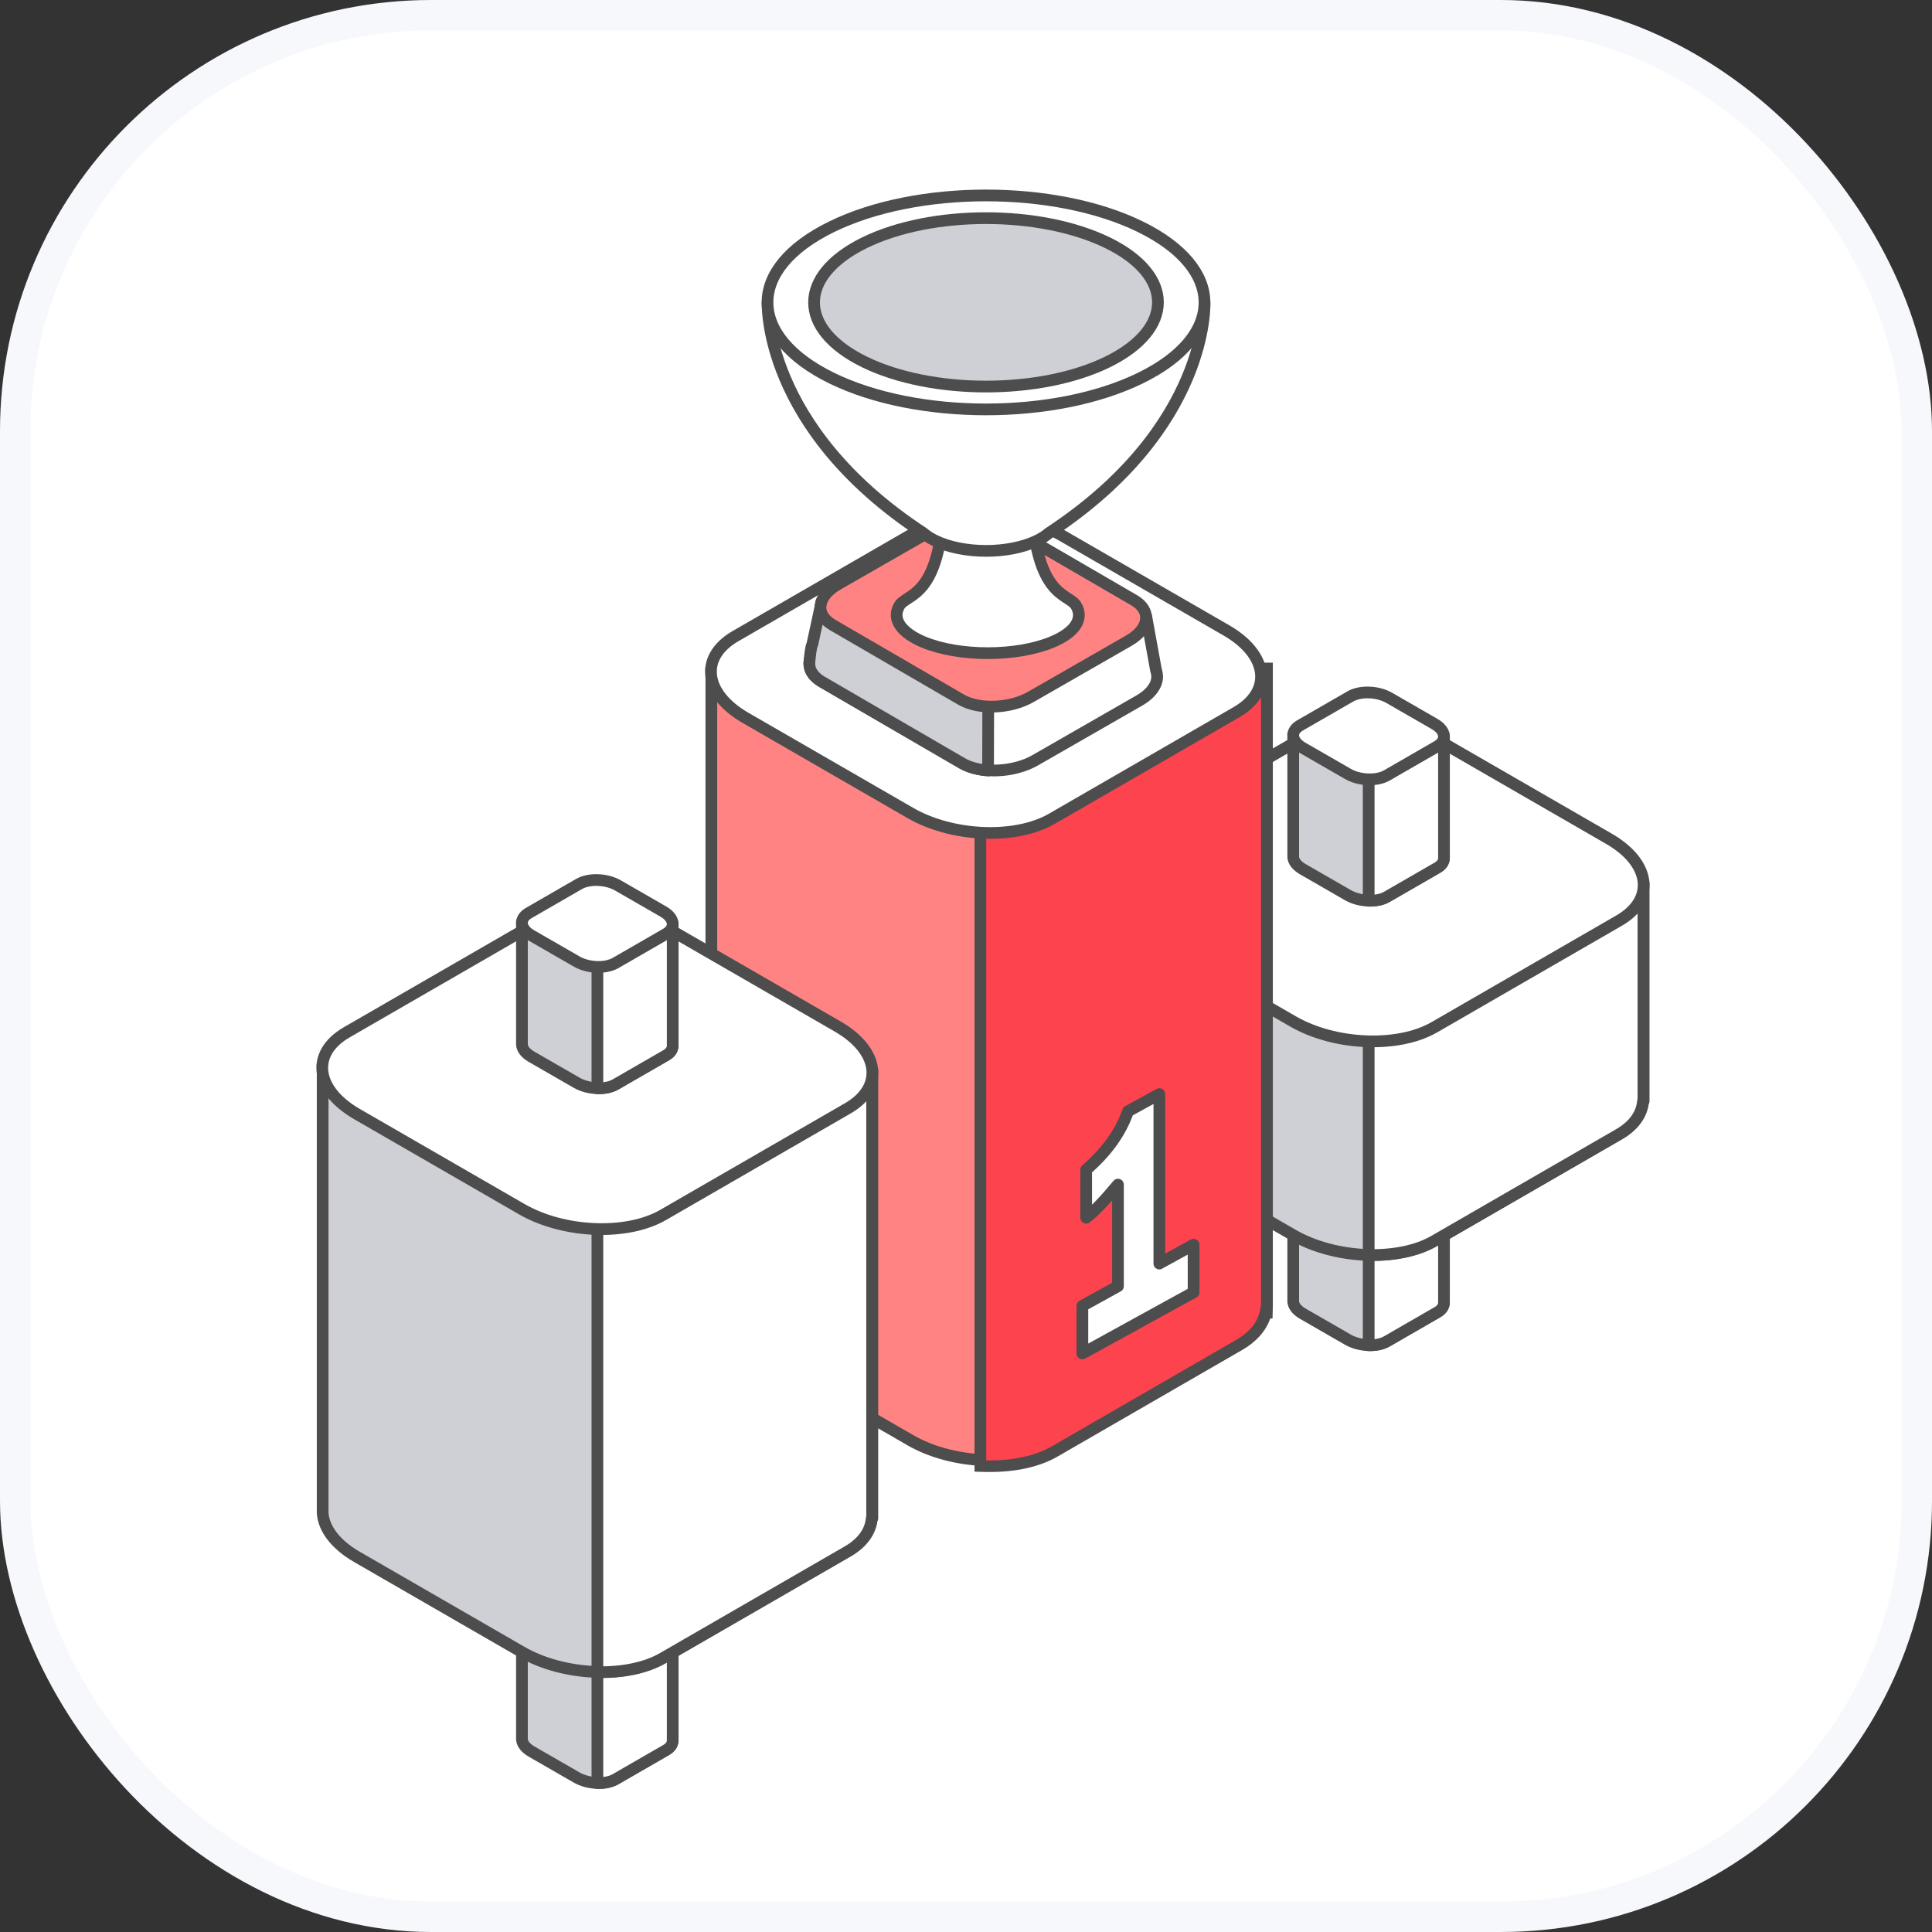 <?xml version="1.0" encoding="UTF-8"?><svg id="Layer_2" xmlns="http://www.w3.org/2000/svg" viewBox="0 0 127 127"><rect x="0" y="0" width="127" height="127" fill="#333333" stroke="none"/><defs><style>.cls-1{stroke:#f7f8fc;stroke-miterlimit:10;stroke-width:2px;}.cls-1,.cls-2{fill:#fff;}.cls-3{fill:#4d4d4d;}.cls-4{fill:#ff8383;}.cls-4,.cls-2,.cls-5{stroke:#4d4d4d;stroke-linecap:round;stroke-linejoin:round;stroke-width:.77px;}.cls-5{fill:#ced0d6;}.cls-6{fill:#fd434e;}</style></defs><g id="_图层_1"><rect class="cls-1" x="1" y="1" width="125" height="125" rx="27.34" ry="27.34"/><path class="cls-5" d="M85.01,77.5l9.9.09v8.07s0,0,0,0c-.02.22-.15.43-.43.59l-3.33,1.92c-.65.38-1.79.33-2.55-.11l-2.97-1.71c-.39-.23-.6-.51-.62-.79h0v-8.07Z"/><path class="cls-2" d="M89.97,88.43v-10.88s4.95.05,4.95.05v8.07s0,0,0,0c-.02.22-.15.43-.43.59l-3.33,1.92c-.31.18-.74.26-1.18.25Z"/><path class="cls-2" d="M91.15,80.2l3.33-1.92c.65-.38.57-1.04-.18-1.47l-2.97-1.71c-.75-.44-1.89-.48-2.55-.11l-3.33,1.92c-.65.38-.57,1.04.18,1.47l2.97,1.71c.75.44,1.89.48,2.55.11Z"/><path class="cls-5" d="M71.9,57.69l36.14.33v14.37s-.03,0-.03,0c-.07.81-.57,1.58-1.57,2.16l-12.16,7.02c-2.38,1.38-6.54,1.2-9.29-.39l-10.83-6.25c-1.43-.83-2.18-1.87-2.25-2.88h0v-14.37Z"/><path class="cls-2" d="M89.97,82.5v-24.64s18.06.17,18.06.17v14.37s-.03,0-.03,0c-.07.81-.57,1.58-1.57,2.16l-12.16,7.02c-1.14.66-2.69.95-4.3.92Z"/><path class="cls-2" d="M94.28,67.53l12.16-7.02c2.38-1.38,2.08-3.78-.67-5.37l-10.83-6.25c-2.75-1.59-6.91-1.76-9.29-.39l-12.16,7.02c-2.38,1.38-2.08,3.78.67,5.37l10.83,6.25c2.75,1.59,6.91,1.76,9.29.39Z"/><path class="cls-5" d="M85.01,48.28l9.9.09v8.07s0,0,0,0c-.02.22-.15.43-.43.59l-3.33,1.92c-.65.38-1.79.33-2.55-.11l-2.97-1.71c-.39-.23-.6-.51-.62-.79h0v-8.07Z"/><path class="cls-2" d="M89.97,59.21v-10.88s4.95.05,4.95.05v8.07s0,0,0,0c-.02.22-.15.43-.43.59l-3.33,1.92c-.31.18-.74.26-1.18.25Z"/><path class="cls-2" d="M91.15,50.98l3.33-1.92c.65-.38.57-1.04-.18-1.47l-2.97-1.71c-.75-.44-1.89-.48-2.55-.11l-3.33,1.92c-.65.38-.57,1.04.18,1.47l2.97,1.71c.75.44,1.89.48,2.55.11Z"/><path class="cls-4" d="M46.75,43.99l36.14.33v41.56s-.03,0-.03,0c-.07.81-.57,1.58-1.57,2.16l-12.16,7.02c-2.38,1.38-6.54,1.2-9.29-.39l-10.83-6.25c-1.43-.83-2.18-1.87-2.25-2.88h0v-41.56Z"/><path class="cls-6" d="M64.44,96.36v-52.58s18.84.17,18.84.17v42.33s-.09,0-.09,0c-.14.65-.58,1.44-1.71,2.1l-12.16,7.02c-1.08.63-2.58.97-4.23.97h-.66Z"/><path class="cls-3" d="M64.83,44.17l18.06.17v41.56s-.03,0-.03,0c-.07.81-.57,1.58-1.57,2.16l-12.16,7.02c-1.08.62-2.52.92-4.03.92-.09,0-.18,0-.27,0v-51.82M64.06,43.38v.78s0,51.82,0,51.82v.76s.76.02.76.02c.1,0,.19,0,.29,0,1.73,0,3.26-.35,4.42-1.02l12.16-7.02c.91-.53,1.53-1.24,1.81-2.05h.15s.02-.78.02-.78v-41.56s0-.77,0-.77h-.77s-18.06-.17-18.06-.17h-.78Z"/><path class="cls-2" d="M69.13,53.83l12.16-7.02c2.38-1.38,2.08-3.78-.67-5.37l-10.83-6.25c-2.75-1.59-6.91-1.76-9.29-.39l-12.16,7.02c-2.38,1.38-2.08,3.78.67,5.37l10.83,6.25c2.75,1.59,6.91,1.76,9.29.39Z"/><path class="cls-5" d="M34.31,106.28l9.9.09v8.07s0,0,0,0c-.02.22-.15.43-.43.59l-3.33,1.92c-.65.38-1.79.33-2.55-.11l-2.97-1.71c-.39-.23-.6-.51-.62-.79h0v-8.07Z"/><path class="cls-2" d="M39.27,117.21v-10.88s4.95.05,4.95.05v8.07s0,0,0,0c-.02.22-.15.43-.43.59l-3.33,1.92c-.31.18-.74.26-1.18.25Z"/><path class="cls-2" d="M40.45,108.97l3.33-1.92c.65-.38.57-1.04-.18-1.47l-2.97-1.71c-.75-.44-1.89-.48-2.55-.11l-3.33,1.92c-.65.38-.57,1.04.18,1.47l2.97,1.71c.75.44,1.89.48,2.55.11Z"/><path class="cls-5" d="M21.2,70.02l36.14.33v29.45s-.03,0-.03,0c-.07.81-.57,1.58-1.57,2.16l-12.16,7.02c-2.38,1.38-6.54,1.2-9.29-.39l-10.83-6.25c-1.43-.83-2.18-1.87-2.25-2.88h0v-29.45Z"/><path class="cls-2" d="M39.27,109.91v-39.71s18.06.17,18.06.17v29.45s-.03,0-.03,0c-.07.81-.57,1.58-1.57,2.16l-12.16,7.02c-1.14.66-2.69.95-4.3.92Z"/><path class="cls-2" d="M43.58,79.87l12.16-7.02c2.38-1.38,2.08-3.78-.67-5.37l-10.83-6.25c-2.75-1.59-6.91-1.76-9.29-.39l-12.16,7.02c-2.38,1.38-2.08,3.78.67,5.37l10.83,6.25c2.75,1.59,6.91,1.76,9.29.39Z"/><path class="cls-5" d="M34.31,60.61l9.9.09v8.07s0,0,0,0c-.02.22-.15.43-.43.59l-3.33,1.92c-.65.38-1.79.33-2.55-.11l-2.97-1.71c-.39-.23-.6-.51-.62-.79h0v-8.07Z"/><path class="cls-2" d="M39.27,71.54v-10.88s4.95.05,4.95.05v8.07s0,0,0,0c-.02.22-.15.43-.43.59l-3.33,1.92c-.31.18-.74.26-1.18.25Z"/><path class="cls-2" d="M40.45,63.31l3.33-1.92c.65-.38.57-1.04-.18-1.47l-2.97-1.71c-.75-.44-1.89-.48-2.55-.11l-3.33,1.92c-.65.38-.57,1.04.18,1.47l2.97,1.71c.75.44,1.89.48,2.55.11Z"/><path class="cls-2" d="M76.02,44.13h0s-.02-.05-.03-.08l-.64-3.52s-.04-.06-.07-.06l-2.55-.35s-.02,0-.03-.01l-6.67-3.89c-1.23-.71-3.39-.62-4.81.2l-5.66,3.24s-.04.01-.06.01l-1.38-.19s-.08.02-.1.06l-.61,3.39c-.11.18-.17.36-.2.54h0c-.06.5.21.99.82,1.34l9.22,5.36c1.23.71,3.39.62,4.81-.2l6.83-3.92c.95-.55,1.33-1.28,1.12-1.92Z"/><path class="cls-5" d="M64.98,42.42l1.04-6.2c-1.23-.71-3.39-.62-4.81.2l-5.66,3.24s-.04.01-.06.01l-1.38-.19s-.08.02-.1.06l-.61,2.81c-.11.18-.17.95-.19,1.13h0c-.06.5.21.99.82,1.34l9.22,5.36c.47.27,1.06.42,1.7.47l.02-8.23Z"/><path class="cls-4" d="M63.18,45.99l-8.45-4.91c-1.18-.68-1.03-1.87.33-2.66l6.43-3.69c1.36-.79,3.42-.87,4.6-.19l8.45,4.91c1.18.68,1.03,1.87-.33,2.66l-6.43,3.69c-1.36.79-3.42.87-4.6.19Z"/><path class="cls-2" d="M70.84,40.02h0s0-.01-.01-.03c-.02-.04-.04-.08-.06-.12-.46-.97-2.98-.31-2.98-8.11l-2.86.23-2.86-.23c0,7.8-2.52,7.14-2.98,8.11-.02.04-.04.08-.06.12,0,.02-.01.03-.01.03h0c-.3.77.26,1.58,1.67,2.18,2.34.98,6.14.98,8.48,0,1.42-.59,1.97-1.41,1.67-2.18Z"/><path class="cls-2" d="M79.18,19.88h-28.72s-.37,8.2,10.23,15.16c.21.18.46.34.76.49,1.86.91,4.88.91,6.74,0h0s0,0,0,0c.31-.15.56-.32.76-.49,10.6-6.96,10.23-15.16,10.23-15.16Z"/><path class="cls-2" d="M74.97,14.91c5.61,2.75,5.61,7.2,0,9.94-5.61,2.75-14.7,2.75-20.31,0-5.61-2.75-5.61-7.2,0-9.94,5.61-2.75,14.7-2.75,20.31,0Z"/><path class="cls-5" d="M72.81,15.96c4.41,2.16,4.41,5.66,0,7.83-4.41,2.16-11.57,2.16-15.99,0-4.41-2.16-4.41-5.66,0-7.83,4.41-2.16,11.57-2.16,15.99,0Z"/><path class="cls-2" d="M76.22,83.05l2.24-1.23v3.13l-7.31,4.02v-3.13l2.34-1.29v-6.68c-.89,1.07-1.59,1.8-2.09,2.18v-3.16c1.35-1.17,2.27-2.45,2.75-3.84l2.06-1.13v11.14Z"/></g></svg>